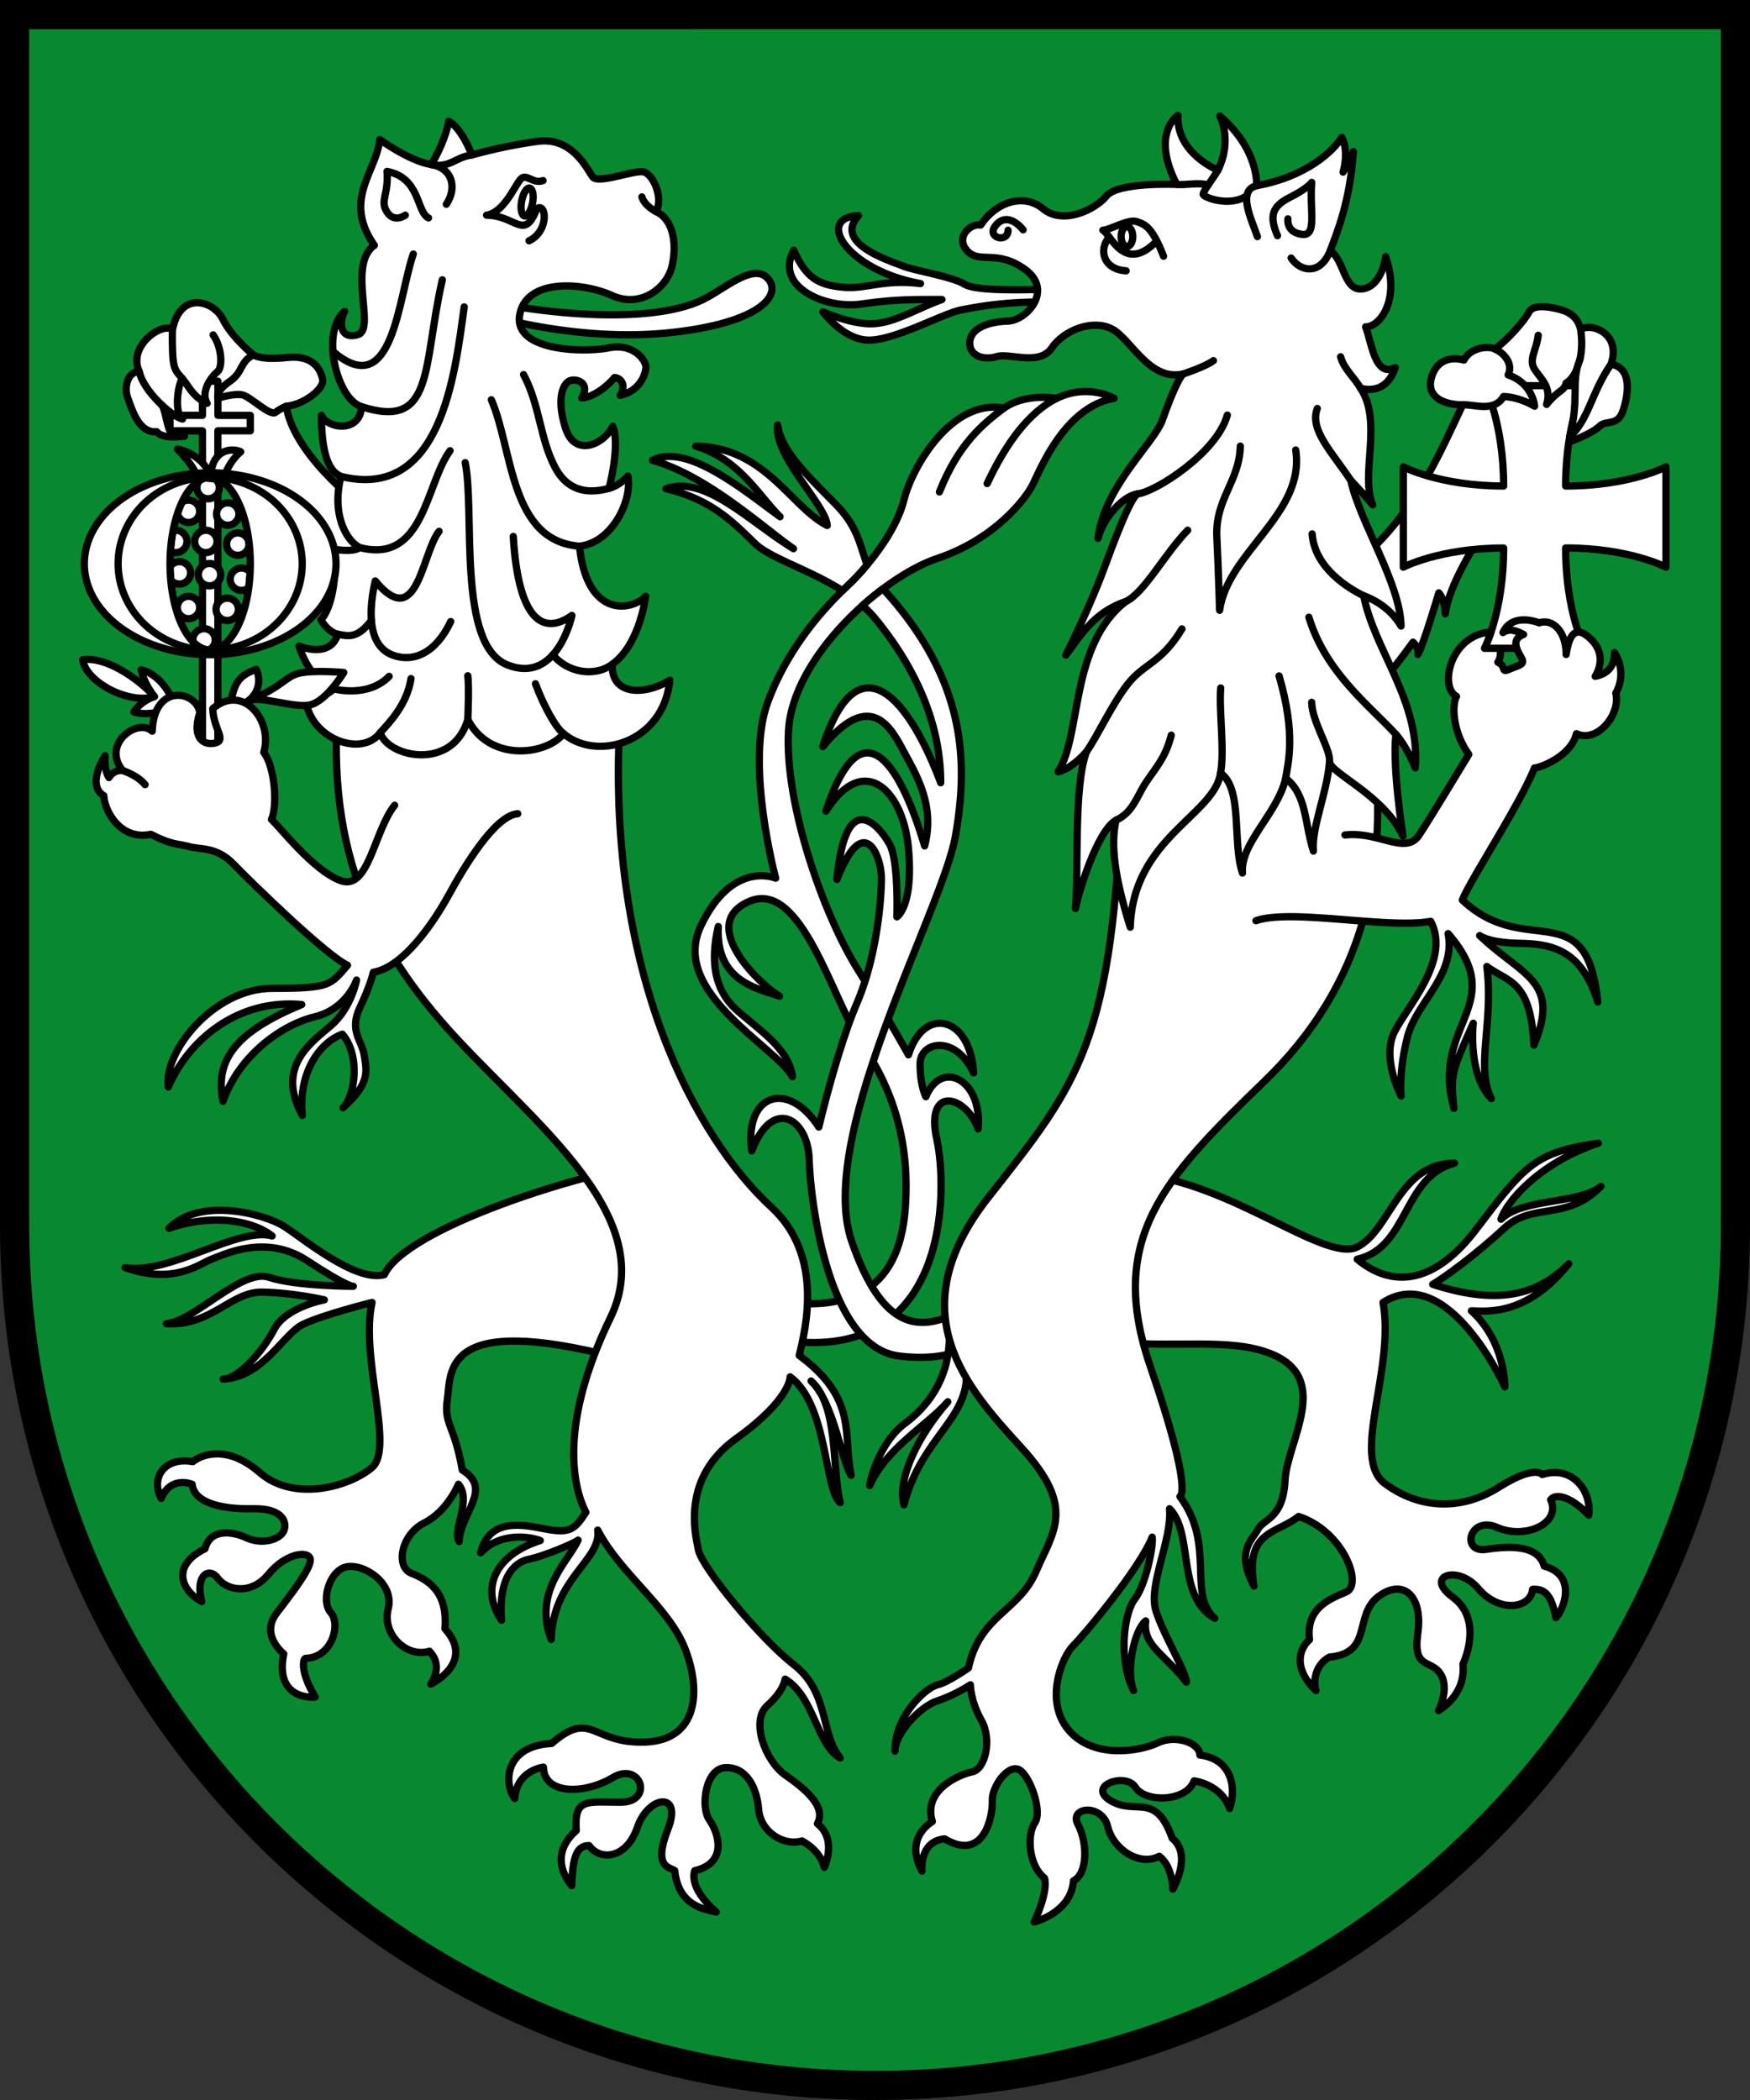 <svg xml:space="preserve" viewBox="0 0 31.75 38.1" xmlns="http://www.w3.org/2000/svg"><rect x="0" y="0" width="31.75" height="38.1" fill="#333333" stroke="none"/><g fill="#0f47af"><path d="M0 0v22.225C0 30.993 7.108 38.1 15.875 38.1S31.75 30.993 31.75 22.225V0Z" fill="#000"/><path d="M.53.53v21.695c0 8.475 6.87 15.346 15.345 15.346 8.475 0 15.346-6.871 15.346-15.346V.529Z" fill="#078930"/><path d="M6.954 9.475C6.3 9.042 5.311 8.153 5.194 7.37c.31-.024.696-.316.66-.486-.034-.17-.163-.45-.643-.398-.48.053-.614-.046-.614-.046s-.392-.316-.555-.65c-.164-.333-.767-.526-.913.188-.187-.135-.819.292-.602.766-.217-.006-.281.292-.21.474.07.18.192.649.526.614.105.146.503.082.503.082l-.2-.246.69.035v.807l1.767 1.457.89.947Z" fill="#fff" stroke="#000" stroke-width=".132" stroke-linecap="round" stroke-linejoin="round"/><path d="M3.673 7.535h-.588v.282h.588v5.749h.28v-5.75h.588v-.28h-.587v-.62h-.281v.62" fill="#fff" stroke="#000" stroke-width=".132" stroke-linecap="round" stroke-linejoin="round"/><circle cx="3.776" cy="8.847" r=".203" fill="#fff" stroke="#000" stroke-width=".132" stroke-linecap="round" stroke-linejoin="round"/><circle cx="3.42" cy="9.277" r=".203" fill="#fff" stroke="#000" stroke-width=".132" stroke-linecap="round" stroke-linejoin="round"/><circle cx="4.132" cy="9.326" r=".203" fill="#fff" stroke="#000" stroke-width=".132" stroke-linecap="round" stroke-linejoin="round"/><circle cx="3.735" cy="9.823" r=".203" fill="#fff" stroke="#000" stroke-width=".132" stroke-linecap="round" stroke-linejoin="round"/><circle cx="4.314" cy="9.872" r=".203" fill="#fff" stroke="#000" stroke-width=".132" stroke-linecap="round" stroke-linejoin="round"/><circle cx="3.189" cy="9.823" r=".203" fill="#fff" stroke="#000" stroke-width=".132" stroke-linecap="round" stroke-linejoin="round"/><circle cx="3.255" cy="10.393" r=".203" fill="#fff" stroke="#000" stroke-width=".132" stroke-linecap="round" stroke-linejoin="round"/><circle cx="3.801" cy="10.426" r=".203" fill="#fff" stroke="#000" stroke-width=".132" stroke-linecap="round" stroke-linejoin="round"/><circle cx="4.38" cy="10.509" r=".203" fill="#fff" stroke="#000" stroke-width=".132" stroke-linecap="round" stroke-linejoin="round"/><circle cx="4.123" cy="11.055" r=".203" fill="#fff" stroke="#000" stroke-width=".132" stroke-linecap="round" stroke-linejoin="round"/><circle cx="3.702" cy="11.609" r=".203" fill="#fff" stroke="#000" stroke-width=".132" stroke-linecap="round" stroke-linejoin="round"/><circle cx="3.42" cy="11.022" r=".203" fill="#fff" stroke="#000" stroke-width=".132" stroke-linecap="round" stroke-linejoin="round"/><path d="M3.582 8.66c-.067-.223-.364-.512-.364-.512s.438.066.604.488c.033-.513.413-.505.545-.439-.223.182-.322.505-.322.505ZM19.149 5.244c-.612.017-1.44.042-1.654-.09-.216-.133-.906-.246-1.1-.323-.249-.1-1.283-.414-.82-.919-.794.034-.215.993 1.125 1.233-.686-.083-.992.107-1.406.066-.413-.041-.661-.14-.893-.67-.356.662.57 1.067 1.216.976.645-.09.951-.083 1.472-.083-.455.166-.843.414-1.232.439-.389.025-.927-.215-.927-.215s.373.513.836.513c.463 0 1.274-.447 1.63-.538a6.99 6.99 0 0 1 1.695-.149zM9.016 5.5c1.001.2 2.825.382 3.739-.066.405-.198.935-.69 1.191-.363.238.303-.199.802-1.82.967-1.621.166-3.168-.297-3.168-.297Z" fill="#fff" stroke="#000" stroke-width=".132" stroke-linecap="round" stroke-linejoin="round"/><path d="M5.194 7.37S5.1 7.405 5 7.48c-.1.077-.452-.28-.6-.315-.149-.035-.447.06-.447.06s-.048-.126.216-.306c.246-.167.173-.347.427-.48" fill="none" stroke="#000" stroke-width=".132" stroke-linecap="round" stroke-linejoin="round"/><path d="M3.867 6.076c.16.227.176.59.079.667-.098.077-.315.354-.189.575-.262-.118-.333-.316-.452-.453-.12-.136-.164-.175-.174-.491-.01-.317-.002-.396-.002-.396" fill="#fff" stroke="#000" stroke-width=".132" stroke-linecap="round" stroke-linejoin="round"/><path d="M3.305 6.865c-.096.182-.134.644.006.738-.205-.051-.714-.516-.784-.86" fill="none" stroke="#000" stroke-width=".132" stroke-linecap="round" stroke-linejoin="round"/><path d="M3.085 7.817c-.053-.08-.094-.414-.15-.47" fill="none" stroke="#000" stroke-width=".132" stroke-linecap="round" stroke-linejoin="round"/><path d="M4.169 12.85c.074-.45.14-.583.48-.707.12.256.016.62-.48.707zM2.804 12.64c-.33-.365-.91-.733-1.303-.67.054.396.815.812 1.303.67z" fill="#fff" stroke="#000" stroke-width=".132" stroke-linecap="round" stroke-linejoin="round"/><path d="M3.18 12.83c-.099-.31-.322-.605-.62-.679.062.281.244.488.244.488s-.227.058-.376.277c.298.104.752-.087.752-.087zM23.542 10.943c1.918-1.035 2.462-2.485 2.995-3.597-.404-.006-.655-.175-.568-.491.088-.316.34-.392.591-.322.117-.234.456-.263.562-.199.245-.18.543-.526.614-.666.07-.14.31-.112.497-.07.187.04.38.116.444.374.252-.123.737.117.55.637.415.065.304.609.21.866-.093.257-.31.146-.415.257-.105.111-.567.328-.79.334-.221.006-1.888 2.088-2.011 3.07-.012-.28-.117-.38-.117-.38s-.275.936-.38 1.117c.023-.128-.088-.222-.088-.222s-.573.801-.778.924z" fill="#fff" stroke="#000" stroke-width=".132" stroke-linecap="round" stroke-linejoin="round"/><path d="M26.932 11.762h1.82s-.347-.661-.347-1.82c1.158 0 1.82.348 1.82.348V8.47s-.662.348-1.82.348c0-1.158.347-1.82.347-1.82h-1.82s.348.662.348 1.82c-1.158 0-1.82-.348-1.82-.348v1.82s.662-.347 1.82-.347c0 1.158-.348 1.82-.348 1.82" fill="#fff" stroke="#000" stroke-width=".132" stroke-linecap="round" stroke-linejoin="round"/><path d="M26.537 7.346c.187-.02.567.146.742-.152.305.012.563.176.563.176s-.03-.416-.48-.568c.099-.204-.08-.403-.24-.468M27.908 6.083c-.032.275-.18.439-.066.617.114.178.315.322.218.637.22-.274.316-.23.354-.388.15-.08.345-.43.263-.977" fill="#fff" stroke="#000" stroke-width=".132" stroke-linecap="round" stroke-linejoin="round"/><path d="M28.663 6.529c-.17.403 0 .684-.185 1.394.337-.287.401-.817.75-1.314M11.862 21.103c-1.31.175-4.492 1.17-4.89 2.024-.538.14-1.51-.69-1.837-.89-.327-.198-1.485-.537-2.07.047.912-.304 1.602-.081 1.872.14-.62-.175-1.872.714-2.668.574.901.316 1.346-.07 1.568-.152.222-.082.983-.468 1.731.023.749.492.842.468.842.468s-1.04 0-1.532-.164c-.491-.163-1.345.796-1.86.843.819.047 1.17-.585 1.743-.573.573.011 1.123.14 1.123.14s-.702.129-.912.538c-.211.41-.655.9-.925.9.726-.034 1.088-.818 1.451-.994.363-.175 1.252-.397 1.252-.397-.223.982.41 2.643 0 2.994-.41.351-1.416.632-2.036.094-.62-.538-1.088-.304-1.216-.199-.515-.093-.772.293-.574.667.176-.421.562-.257.562-.257.035.362.608.456 1.1.444.49-.012.62.199.573.374-.047.176-.386.293-.69.152-.305-.14-.667-.14-.75.2-.62.303-.432.76-.058.959-.128-.492.14-.632.293-.422.152.211.596.316.912-.07.316-.386.714-.433.76-.292.047.14-.303.596-.608.994-.304.398.13.737.13.737-.141.679.303.807.572.784-.28-.456-.222-.702-.175-.702.48-.012.643-.62.456-.83-.187-.211-.023-.773.292-.831.316-.059.866.304.75.76-.118.456.327.9.748.772.269.281.023.597.023.597s.819-.386.258-1.006c.058-.679-.316-.89-.609-1.006-.292-.117-.187-.702.234-.913.421-.21.62-.701.62-.701.246.28-.117.842.012 1.04.023-.514.62-.959.058-1.298-.152-.865-.339-.807-.269-1.298.07-.492-.093-1.568 3.1-.737zM20.401 21.29c1.755.012 3.615 1.638 4.223 1.334.608-.304.749-1.521 1.766-1.521-.947.246-.83 1.532-1.766 1.743.503.421 1.287.608 2.164-.55.877-1.158 1.065-1.392 2.211-1.556-1.088.363-1.673 1.077-1.766 1.38.386-.385 1.403-.268 1.813-.596-.632.643-1.24.28-1.755.76-.515.48-1.111.913-1.298 1.018 1.123.363 1.871.234 2.468-.374-.749.936-1.45.865-1.766.854.62.561.608 1.38.608 1.38s-1.03-2.281-2.211-1.532c.222 1.216-.597 2.819.035 3.287.632.468 1.392.491 2.059.07.667-.421.795-.234.795-.234.538-.175.901.292.843.737-.328-.35-.609-.398-.69-.28.198.432-.469.725-.972.502-.503-.222-.666.468-.198.398s.947-.07 1.052.304c.609.164.351.796.211.936-.082-.445-.222-.526-.421-.515-.035.351-.608.433-.983-.011-.374-.445-.994-.234-.468.152.527.386.246 1.088.187 1.216.059.573-.444.842-.444.842s.21-.397.035-.666c-.175-.27-.503-.07-.41-.737.094-.667-.257-1.006-.713-.667-.456.34-.094 1.03-.889 1.1-.246.128-.304.422-.246.608-.397-.374-.327-.737-.117-.924-.07-.573.363-.737.667-.866.304-.129-.047-1.1-.865-1.369-.387.316-.983.246-.808 1.264-.339-.632-.035-.83.07-1.03.106-.198.457-.187.492-.889.035-.702.858-1.841-.246-2.292-.772-.316-1.825-.088-3.006-.234zM14.002 23.595c1.299.21 2.304-.084 2.422-1.673.09-1.222-.233-2.174-.807-3.018-.515-.757-1.077-2.96-2.024-2.55-.948.41.187 1.509.55 1.72-.468-.153-1.158-.305-1.112-1.264-.152.655-.058 1.158.328 1.509.386.35.96.702 1.018 1.216-.304-.55-2.235-1.532-1.661-2.737.573-1.205 1.357-.865 1.357-.865s-.562-2.083-.14-3.206c.42-1.123 1.18-1.848 1.473-2.129.293-.28.842-.917.994-1.529.152-.611.878-1.842 1.814-1.665.397-.28.959-.178.959-.178.573-.277 1.04 0 1.04 0-.888.155-1.333 1.275-1.473 1.56-.14.283-.714 1.005-1.731 1.344-1.018.34-2.62 1.79-2.702 3.112-.082 1.322.631 3.346 1.251 4.34.62.994.924 1.556.924 1.556.281-.901 1.123-.702 1.182.327-.328-.702-.971-.573-.971-.164 0 .41.105.597.105.597.28-.69 1.03-.316.948.585-.223-.62-.966-.8-.749.191.193.88.254 4.068-2.76 3.646z" fill="#fff" stroke="#000" stroke-width=".132" stroke-linecap="round" stroke-linejoin="round"/><path d="M16.02 10.682a5.313 5.313 0 0 0-.372.304c.082.072.158.15.227.232.607.737 1.192 1.767 1.192 2.983-.632-1.673-1.532-2.538-2.14-.655.889-1.076 1.252-.316 1.485.117.234.433.55.97.363 1.684-.48-1.614-1.172-2.514-1.79-.631.69-1.088 1.404-.374 1.497.678.094 1.053-.21 1.24-.21 1.24s.035-1.006-.129-1.31c-.164-.304-.795-1.11-.959.632.491-1.263.807-.41.807-.024 0 .386-.082 1.422-.445 2.27-.362.848-.69 2.246-.69 2.246-.573-.877-1.357-.585-1.217.433.375-.983 1.018-.6 1.042.156.023.756.34 3.4 1.626 3.564 1.287.163 1.708-.515 1.708-.515l-.153-.573c-.935.643-1.754.912-2.41-.994-.654-1.907 1.65-6.002 1.884-7.359.227-1.316.213-2.81-1.317-4.478zM15.732 10.246c-.127-.332-.16-.677-.56-1.086-.515-.527-.994-.968-1.064-1.45-.07.572.877 1.45.9 1.824-.655-.328-1.134-1.427-2.386-1.439.788.233 1.137.89 1.53 1.28-.695-.51-1.704-1.342-2.314-1.023.991.275 2.023 1.233 2.558 1.603-.805-.492-1.602-1.342-2.312-1.088.842.199 1.24.632 1.614.994.274.265.986.474 1.586.855l.122-.118a3.892 3.892 0 0 0 .258-.271l.068-.081z" fill="#fff" stroke="#000" stroke-width=".132" stroke-linecap="round" stroke-linejoin="round"/><path d="M17.91 8.773c.353-.754.769-1.301 1.263-1.547M17.044 8.925c.35-.883.8-1.241 1.17-1.521" fill="none" stroke="#000" stroke-width=".132" stroke-linecap="round" stroke-linejoin="round"/><path d="M6.237 11.861c-.455 2.995.256 4.914 1.745 6.643 1.489 1.728 4.028 3.474 3.094 5.401-.935 1.927-.687 3.06-.447 3.532-.182.281-.265.372-.62.323-.356-.05-1.109-.315-1.29.413.363-.389.91-.29 1.083-.223-.81.256-1.1.86-.703 1.447-.058-.76.215-1.05.496-1.108.281-.058.827-.29.893-.347-.182.397-.818.926-.488 1.803.034-1.117.919-1.44.844-1.985.405.785 1.282 1.39 1.58 2.142.298.753.256 1.67-.72 1.704-.976.033-.967-.604-1.695.025-.885.05-.86.753-.67 1 .033-.512.52-.57.52-.57.01.504.745.496 1.258.19s.753.447.14.447c-.611 0-.843-.083-.802.513-.562.496-.082 1-.082 1 .016-.504.082-.727.314-.727.198.28.678.248.877-.331.198-.58.827-.662.554.033-.273.695.025.686.124.753.066.661.57.703.753.752-.53-.463-.389-.752-.389-.752.604-.141.43-.687.265-.919-.166-.231-.075-.943.297-.95.373-.01.563.355.596.76.033.405.455.67.786.57.356.191.405.48.405.48s.24-.504-.124-.793c.165-.315-.223-.629-.587-.885-.364-.257-.629-.985-.323-1.258s.323-.48.323-.48c.53.315.57 1.192 1 1.431-.355-.421-.198-1.19-.835-1.687-.637-.496-1.67-1.77-1.737-2.084-.066-.315-.306-1.316.687-2.027.992-.711.976-1.117.976-1.117.686.505.62 2.06.91 2.283-.158-.637-.025-1.753-.53-2.208.414.389.563 1.489.728 1.712-.157-.728.133-1.381-.943-2.175.12-.498.444-1.815-.504-2.689-1.365-1.256-2.984-4.221-2.755-8.735zM17.223 24.294c-.015.751-.413 1.242-.81 1.535-.399.292-.61.912-.633 1.123.293-.679 1.053-1.1 1.416-1.52-.527.596-.924 1.391-.796 1.87.328-1.274 1.252-1.578 1.123-2.526-.128-.947-.3-.482-.3-.482z" fill="#fff" stroke="#000" stroke-width=".132" stroke-linecap="round" stroke-linejoin="round"/><path d="M24.893 13.3c.34 2.43-.134 4.56-1.953 6.317-1.82 1.759-2.866 2.855-2.071 5.17.795 2.317.538 2.364.538 2.364.655.877.129 1.766.632 2.21-.702-.397-.375-1.543-.82-1.988.048.573-.397 1.392-.245 1.86.152.468.55 1.1.55 1.287-.41-.527-.795-.667-.737-1.112-.21.164-.363.901-.222 1.264-.28-.562-.176-1.404.023-1.661.2-.258.34-.96.316-1.123-.234.585-1.24 1.778-1.439 1.977-.199.199-.526 1.006-.07 1.532.456.527 1.299.374 1.614.222.316-.152.76 0 .76.223.586.07.668.608.539.97-.152-.444-.644-.502-.644-.502-.14.386-.889.397-1.064.117-.176-.281-.9-.024-.445.245.457.27.808-.175 1.112.679.374.304.011.924.011.924s0-.41-.245-.597c-.351.187-.835-.117-.936-.538-.101-.421-.714-.363-.538-.035.175.328.175.889-.082 1.018-.047.585-.714.748-.714.748s.258-.538.188-.795c-.305-.246-.316-.807-.176-1.006.14-.199-.082-.842-.28-.96-.2-.116-.504.305-.492.562.012.258-.14 1.123-.866.69-.468.047-.409.585-.409.585s-.351-.538.187-.9c-.175-.574.491-.854.725-.901.234-.047.363-.584.164-.936-.199-.352-.199-.643-.199-.643s-.269.184-.596.29c-.328.107-.772.599-.772.914 0-.678.596-1.17.772-1.204.175-.036.561-.305.561-.305.21-.97.913-1.017 1.228-1.754.316-.737.726-1.158-.269-2.246-.994-1.088-2.234-2.457-.596-4.539s2.27-2.796 2.421-7.545z" fill="#fff" stroke="#000" stroke-width=".132" stroke-linecap="round" stroke-linejoin="round"/><path d="M22.787 16.704c.644-.222 2.387.153 3.17.012.363.69-.409 1.521-.655 2-.245.48.118 1.17.118 1.17s-.047-.444.116-1.076c.164-.631.878-1.111.737-1.872 1.123 1.299-.327 1.638.106 3.17-.07-.62-.035-.678.35-1.543 0 0-.105.924.328 1.368-.292-.573.047-1.392-.082-2.398.398.293.796.246.854 1.427.492-1.17-.21-1.251-.983-1.988 0 0 .153.128.703.14.55.012 1.134.07 1.438 1.065-.198-1.989-1.298-.76-2.456-1.849.14-.362 1.03-1.708 1.31-2.398.047.012.655-.187.76-.62.386.176.808-.362.714-.737 0 0 .222-.34-.024-.737 0 .199-.07.375-.35.433 0 0 .245-.35-.07-.667-.316-.315-.41-.023-.457.27 0-.41-.234-.656-.491-.574 0 0-.12-.05-.262-.053-.142-.003-.306.042-.393.229.128-.082.234-.035.374.035-.28.105-.059.362-.024.456.036.093-.07.105-.233.175-.164.07-.048-.05-.21-.128 0 0 .07-.082.04-.252h-.282s.053-.103.118-.296c-.738.047-.947.996-.626 1.168-.093.175-.058.666.223 1.052 0 0-.655 1.089-.9 1.463-.246.374-.726-.07-1.346 0M6.791 4.45c-.496.364.033 1.522-.298 1.621-.33.1-.347-.231-.24-.421-.438.363-.149 1.588.306 1.728-.024.48-.612.406-.727.157 0 .968.264 1.06.355 1.109-.174.678.091 1.166.34 1.29-.116.091-.447.033-.447.033s.058.91-.257 1.282c.15.24.306.257.306.257-.14.455-.703.215-.703.215s.174.62.629.777c-.182.182-.513.19-.496.265.124.654 1.009.976 1.34.53.132.446 1.315.703 1.588-.24.405.794 1.447.637 1.737.256.604.513 1.82.166 1.927-.968-.438.273-1.067.29-1.042-.29.504-.363.604-1.232.604-1.232-.24.257-1.06.422-1.2-.91.612-.066.968-.868.877-1.273-.165.19-.34.223-.34.223s.208-.786.067-1.125c-.149.314-.686.587-.86.025-.174-.563-.025-.81.083-.852.107-.042.38.025.215.314.322-.033.595-.372.595-.372.182.025.182.223.1.323a.58.58 0 0 0 .47-.505c0-.124-.214-.447-.677-.356-.464.091-1.737.058-1.613-.604.124-.661 1.141-.587 1.67-.347.53.24 1.001-.14 1.092-.53.091-.388.033-.843-.29-.992.142-.248-.057-.687-.23-.72-.174-.033-.82.224-.919.091-.1-.132-.364-.728-.992-.645-.63.083-1.2.248-1.2.248S8.38 2.324 8.14 2.2c-.066.38-.314.786-.314.786-.405-.066-.935-.455-.935-.455-.066.596-.678 1.092-.099 1.92Z" fill="#fff" stroke="#000" stroke-width=".132" stroke-linecap="round" stroke-linejoin="round"/><path d="M4.506 12.714c.63-.257.656-.43.912-.497.256-.066.819-.016.819-.016s-.314.517-.608.587c-.294.07-.918-.178-1.123-.074z" fill="#fff" stroke="#000" stroke-width=".132" stroke-linecap="round" stroke-linejoin="round"/><path d="M7.16 14.61c-.375.469-.469 1.545-.972 1.37-.503-.176-1.135-1.007-1.263-1.112.117-.257.058-.97-.14-1.217.175-.573-.375-1.263-.925-.795.012.363.246.561.059.62-.187.058-.456-.047-.293-.55-.07-.398-.83-.538-.865.34-.258-.246-.924.222-.538.713-.176-.012-.246.129-.246.129-.094-.14-.07-.398-.07-.398-.351.585-.024.725-.024.725.012.28.305.819.854.702.386.199.48.164.69.222.211.059.503 0 .808.316.304.316 1.684 1.661 2.07 1.837-.316.362-.304.42-1.368.42-1.065 0-1.977 1.159-1.884 1.79.374-.865 1.264-1.602 2.422-1.497-1.158.48-1.591.983-1.428 1.755.293-.842 1.077-1.392 1.662-1.532.584-.14.76-.667.76-.667s-.094.503-.456.819c-.363.315-1.018.748-.527 1.637-.082-.819.351-1.345.726-1.474.339.398.222 1.135.011 1.334.515-.456.421-.69.386-.948-.035-.257-.28-.444-.082-.865.2-.421.246-.644.246-.644.55-.093 1.1-.912 1.369-1.403.269-.492.83-1.44 1.251-1.474" fill="#fff" stroke="#000" stroke-width=".132" stroke-linecap="round" stroke-linejoin="round"/><path d="M2.632 14.236c-.14-.175-.41-.257-.41-.257" fill="none" stroke="#000" stroke-width=".132" stroke-linecap="round" stroke-linejoin="round"/><path d="M3.813 8.578a2.283 1.65 0 0 0-2.283 1.65 2.283 1.65 0 0 0 2.283 1.65 2.283 1.65 0 0 0 2.283-1.65 2.283 1.65 0 0 0-2.283-1.65zm0 .082a.728 1.567 0 0 1 .728 1.568.728 1.567 0 0 1-.728 1.567.728 1.567 0 0 1-.728-1.567.728 1.567 0 0 1 .728-1.568z" fill="#fff" stroke="#000" stroke-width=".132" stroke-linecap="round" stroke-linejoin="round"/><path d="M3.813 8.66a.728 1.567 0 0 1 .728 1.568.728 1.567 0 0 1-.728 1.567 1.67 1.567 0 0 0 1.67-1.567 1.67 1.567 0 0 0-1.67-1.568zm0 0a1.67 1.567 0 0 0-1.67 1.568 1.67 1.567 0 0 0 1.67 1.567.728 1.567 0 0 1-.728-1.567.728 1.567 0 0 1 .728-1.568zM11.646 3.573c.05.166.257.265.257.265" fill="#fff" stroke="#000" stroke-width=".132" stroke-linecap="round" stroke-linejoin="round"/><path d="M7.775 3.954c-.223-.108-.144-.728-.754-.844.035.422-.135.53 0 .736.134.207.332.058.332.058M8.098 3.706c.207-.315.095-.662-.273-.72" fill="none" stroke="#000" stroke-width=".132" stroke-linecap="round" stroke-linejoin="round"/><path d="M8.561 2.812c-.312.042-.389.24-.736.174M9.852 3.276c-.19.07-.307-.15-.414-.017-.108.132-.3.596-.61.645.536.006.68.476.912-.118.173-.121.23.406-.142.583" fill="none" stroke="#000" stroke-width=".132" stroke-linecap="round" stroke-linejoin="round"/><ellipse cx="10.082" cy="1.525" rx=".101" ry=".257" transform="matrix(.977 .215 -.188 .982 0 0)" fill="none" stroke="#000" stroke-width=".132" stroke-linecap="round" stroke-linejoin="round"/><path d="M7.498 4.609c-.28.816-.365 2.703-1.457 1.767M8.025 5.077c-.362 1.581-.137 2.73-1.466 2.301" fill="none" stroke="#000" stroke-width=".132" stroke-linecap="round" stroke-linejoin="round"/><path d="M8.422 5.568c-.17 1.224-.415 3.523-2.235 3.076M8.165 8.177c-.444.608-.47 2.061-1.639 1.757M7.966 9.64c-.316.397-.386 1.836-1.158.9-.164.725-.058 1.205.316 1.345.374.14.784-.035 1.053-.608" fill="none" stroke="#000" stroke-width=".132" stroke-linecap="round" stroke-linejoin="round"/><path d="M6.738 11.256c-.257.337-.42.286-.609.25M7.06 12.271c-.386.398-1.005.227-1.005.227M7.457 12.312c-.071.47-.4.806-.558.98M8.487 12.26c.027.196 0 .793 0 .793M9.715 12.406c.149.403.374.808.509.903M8.44 8.393c.181.895-.152 3.299.76 3.668.913.368 1.176-.895 1.176-.895-.468.333-.965.193-1.064-1.433" fill="none" stroke="#000" stroke-width=".132" stroke-linecap="round" stroke-linejoin="round"/><path d="M10.03 11.88c.258.315.746.415 1.079.172M8.914 7.253c.392.895.333 2.564 1.6 2.656M9.499 6.796c.298.556.296 1.175.579 1.697.253.467.663.453.973.366" fill="none" stroke="#000" stroke-width=".132" stroke-linecap="round" stroke-linejoin="round"/><path d="M24.776 5.93c.105.258.164.937.538.738-.175.538-.631.374-.631.374.409.608-.012 1.573.222 2.117-.164-.198-.398-.444-.398-.444.164.76.9 1.872.912 2.644-.233-.41-.678-.55-.678-.55.199 1.006 1.03 1.907.936 3.123-.164-.41-.351-.608-.351-.608-.07.596.129 1.848.129 1.848-.34-.737-1.299-1.135-1.334-1.345-.047.573-.328 1.181-.292 1.614-.164-.515-.117-1.018-.503-1.322-.14.632-.831 1.182-.784 1.72-.187-.538.012-1.532-.398-1.813-.105.76-1.59 1.181-1.638 2.796-.28-.89-.362-1.498-.257-1.942-.35.199-.69 1.345-.737 1.602.059-.69-.035-2.21.199-2.842-.304.339-.515.362-.515.362.433-.666.21-2.292 1.228-3.088-.596.199-.842.655-1.087.971.409-.83.566-1.247.632-1.41.094-.233.49-1.386.666-1.514-.257.035-.62.432-.714.807.117-.96 1.018-1.72 1.17-2.153.152-.433.304-.772.375-.83-.62.14-.948-.644-1.299-.82-.35-.175-.866.024-1.088.352-.222.327-.772.082-.994.152-.222.07-.503 0-.491-.257.011-.258.339-.375.69-.386.35-.012.83-.562.316-.936-.515-.375-.83-.094-1.053-.34-.222-.245.058-.503.245-.467.281-.422.784-.585 1.135-.293.351.293.936.024 1.147-.234.21-.257 1.275-.21 1.275-.21-.48-.936.023-1.252.023-1.252-.035.69.725.994.725.994.27-.55.035-.982.035-.982.714.608.667 1.263.667 1.263.913-.164 1.404-.643 1.544-.877.14.257.024.631.024.631.163-.269.187-.374.187-.374-.059.9-.293 1.462-.421 1.801.257.153.245.75.596.69.351-.058.41-.584.41-.584.269.784-.099 1.275-.363 1.275" fill="#fff" stroke="#000" stroke-width=".132" stroke-linecap="round" stroke-linejoin="round"/><path d="M18.289 4.177c0 .248-.43.133-.207-.107s.48.099.48.099M21.11 4.649c-.208-.538-.34-.58-.489-.629-.149-.05-.496.157-.612.157.135.058.384.796.968.207" fill="none" stroke="#000" stroke-width=".132" stroke-linecap="round" stroke-linejoin="round"/><path d="M20.431 4.913c-.414-.024-.505-.382-.307-.611" fill="none" stroke="#000" stroke-width=".132" stroke-linecap="round" stroke-linejoin="round"/><ellipse cx="20.446" cy="4.292" rx=".106" ry=".181" fill="none" stroke="#000" stroke-width=".132" stroke-linecap="round" stroke-linejoin="round"/><path d="M23.425 4.682c.182.264.539.3.708-.132M22.813 4.293c-.107-.314-.374-.838-.014-.924M23.177 4.276c-.149-.347-.107-.529.223-.694.331-.166.398-.273.398-.273-.042.513.107.984-.182.943-.29-.042-.249-.282-.249-.282" fill="none" stroke="#000" stroke-width=".132" stroke-linecap="round" stroke-linejoin="round"/><path d="M22.622 3.55c-.305.214-.793.032-.793-.026 0-.058.178-.284.268-.436" fill="none" stroke="#000" stroke-width=".132" stroke-linecap="round" stroke-linejoin="round"/><path d="M21.92 3.356c-.187-.051-.392.006-.571-.01M22.015 6.543c-.149.112-.55.242-.55.242M24.323 6.473c.05.21.27.401.36.57M23.9 7.411c-.148.385.266.792.607 1.304M22.267 7.531c-.19.687-1.308 1.399-1.632 1.43M22.503 8.094c-.017.645-.46.96-.426 1.65.033.69.05 1.328.05 1.328.15-1.062 1.559-1.755 1.381-2.908M23.806 9.686c.045.625.671.994.935 1.123M21.548 9.62c-.426.438-.784 1.134-1.124 1.294M21.444 11.41c-.372.621-.693.63-.98.997-.296.38-.544.932-.753 1.233M23.747 11.198c.303 1.007 1.117 1.62 1.579 2.126M23.798 12.742c.004.356.352.858.323 1.085M23.206 12.263c.31 1.058.163 1.58.12 1.856M22.147 12.482c-.033.43.074 1.138-.003 1.544M21.25 13.338c-.108.422-.284.591-.463.864-.159.241-.232.54-.538.678" fill="none" stroke="#000" stroke-width=".132" stroke-linecap="round" stroke-linejoin="round"/></g></svg>